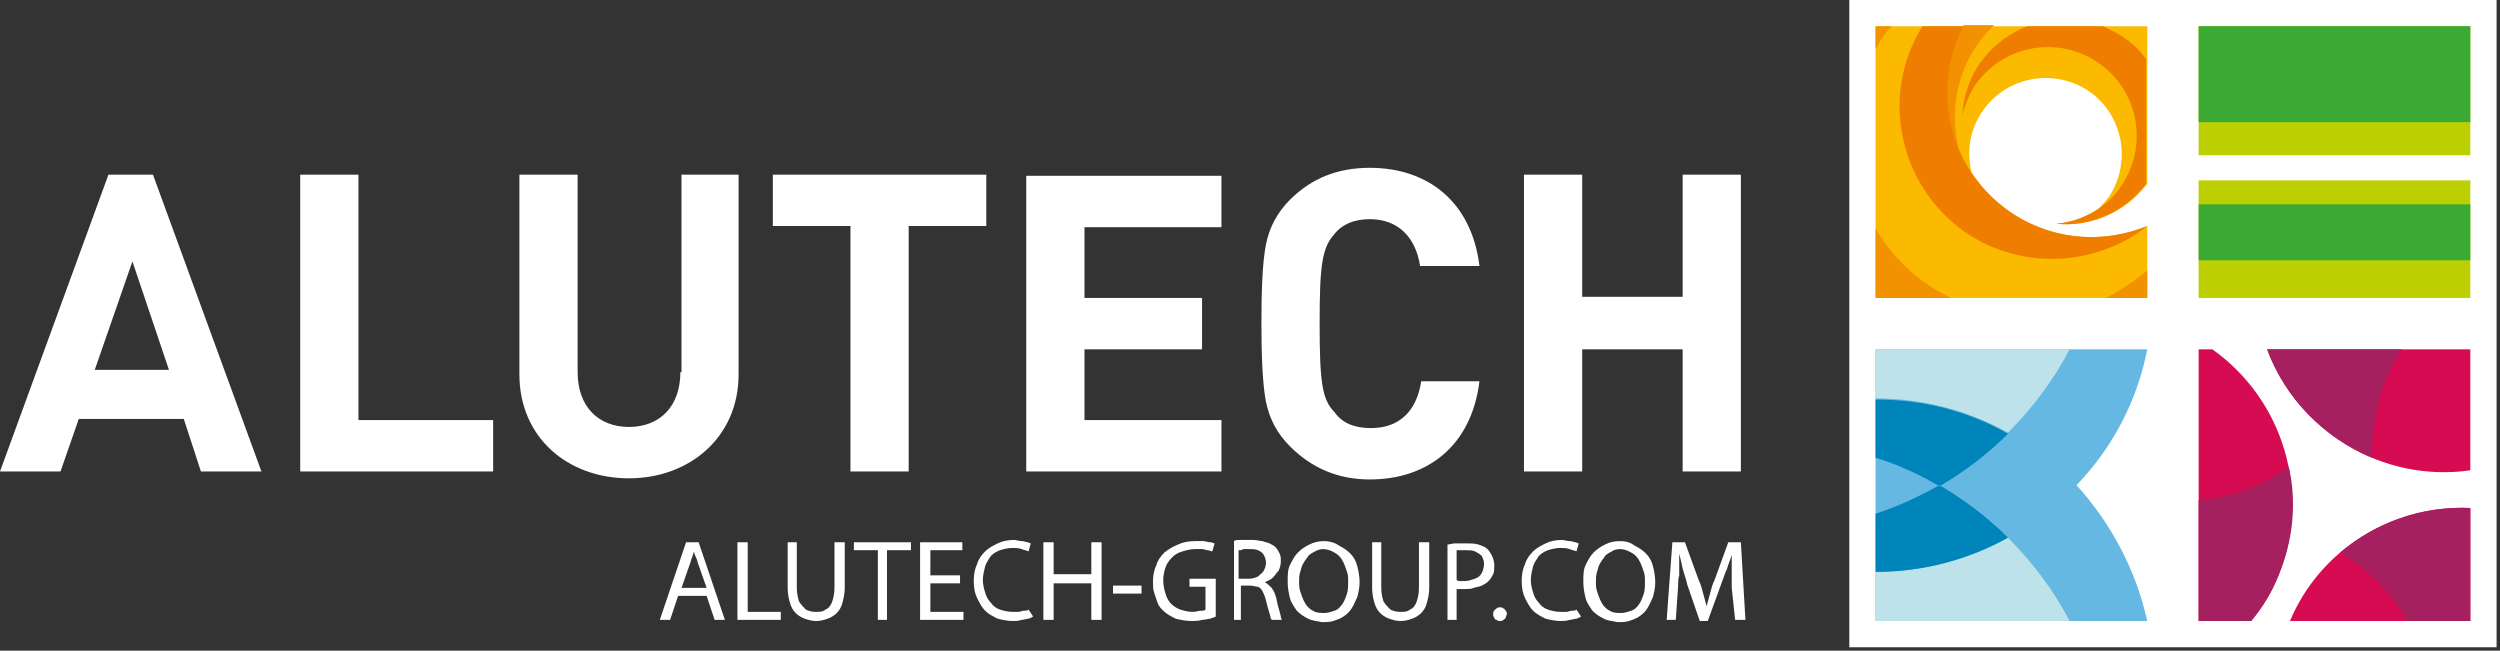 <svg width="219" height="57" viewBox="0 0 219 57" fill="none" xmlns="http://www.w3.org/2000/svg">
<rect x="0" y="0" width="219" height="57" fill="#333333" stroke="none"/>
<path fill-rule="evenodd" clip-rule="evenodd" d="M147.4 15.3V26H138.6V15.3H133.5V41.3H138.6V30.6H147.4V41.3H152.5V15.3H147.4ZM120 19.2C122.4 19.2 124 20.7 124.4 23.3H129.6C128.9 17.6 125 14.7 120 14.7C117.2 14.7 114.9 15.6 113 17.5C111.9 18.6 111.2 19.9 110.9 21.4C110.6 22.9 110.5 25.4 110.5 28.3C110.5 31.1 110.6 33.7 110.9 35.2C111.2 36.7 111.9 38 113 39.1C114.9 41 117.2 42 120 42C125 42 128.9 39.1 129.6 33.4H124.5C124.1 36 122.6 37.5 120.1 37.5C118.7 37.5 117.6 37.1 116.9 36.1C115.8 35 115.6 33.4 115.6 28.3C115.6 23.3 115.8 21.7 116.9 20.5C117.6 19.6 118.7 19.2 120 19.2ZM89.9 41.3H107V36.8H95V30.6H105.3V26.1H95V19.9H107V15.4H89.9V41.3ZM67.7 19.8H74.5V41.3H79.6V19.8H86.4V15.3H67.7V19.8ZM59.6 32.6C59.6 35.6 57.8 37.4 55.1 37.4C52.4 37.4 50.6 35.6 50.6 32.6V15.3H45.5V32.8C45.5 38.3 49.7 41.9 55.1 41.9C60.4 41.9 64.7 38.3 64.7 32.8V15.3H59.7V32.6H59.6ZM31.4 15.3H26.3V41.3H43.2V36.8H31.4V15.3ZM8.3 32.4L11.6 22.9L14.8 32.4H8.3ZM9.5 15.3L0 41.3H5.3L6.9 36.7H16.1L17.6 41.3H22.9L13.4 15.3H9.5Z" fill="white"/>
<path d="M61.9 52.2L62.6 54.3H63.5L61.2 47.5H60.1L57.8 54.3H58.7L59.4 52.2H61.9ZM59.7 51.5L60.4 49.5C60.5 49.3 60.5 49.1 60.6 48.9C60.7 48.7 60.7 48.5 60.8 48.3C60.8 48.5 60.9 48.7 61 48.9C61.1 49.1 61.1 49.3 61.2 49.5L61.9 51.5H59.7ZM64.6 54.3H68.4V53.6H65.5V47.5H64.6V54.3ZM69 47.5V51.5C69 52 69.1 52.5 69.2 52.8C69.3 53.2 69.5 53.5 69.7 53.7C69.9 53.9 70.2 54.1 70.5 54.2C70.8 54.3 71.1 54.4 71.5 54.4C71.9 54.4 72.2 54.3 72.5 54.2C72.8 54.1 73.1 53.9 73.3 53.7C73.5 53.5 73.7 53.2 73.8 52.8C73.9 52.4 74 52 74 51.5V47.5H73.1V51.5C73.1 52 73 52.4 72.9 52.7C72.8 53 72.6 53.3 72.3 53.4C72.1 53.6 71.8 53.6 71.4 53.6C71.1 53.6 70.8 53.5 70.6 53.4C70.4 53.2 70.2 53 70 52.7C69.9 52.4 69.8 52 69.8 51.5V47.5H69ZM76.8 54.3H77.7V48.2H79.8V47.5H74.8V48.2H76.9V54.3H76.8ZM84.1 50.4H81.5V48.2H84.3V47.5H80.6V54.3H84.4V53.6H81.5V51.1H84.1V50.4ZM90.1 53.4C90 53.5 89.8 53.5 89.7 53.5C89.5 53.5 89.4 53.6 89.2 53.6C89 53.6 88.8 53.6 88.7 53.6C88.3 53.6 87.9 53.5 87.6 53.4C87.3 53.3 87 53.1 86.8 52.8C86.6 52.6 86.4 52.3 86.3 51.9C86.2 51.6 86.1 51.2 86.1 50.8C86.1 50.4 86.2 50 86.3 49.6C86.4 49.3 86.6 49 86.8 48.7C87 48.5 87.3 48.3 87.6 48.2C87.9 48.1 88.3 48 88.7 48C89 48 89.2 48 89.5 48.1C89.7 48.2 89.9 48.2 90.1 48.3L90.3 47.6C90.2 47.6 90.1 47.5 90 47.5C89.9 47.5 89.7 47.4 89.5 47.4C89.3 47.4 89 47.3 88.8 47.3C88.3 47.3 87.8 47.4 87.4 47.6C87 47.8 86.6 48 86.3 48.3C86 48.6 85.7 49 85.6 49.4C85.4 49.8 85.3 50.3 85.3 50.9C85.3 51.5 85.4 52 85.6 52.4C85.8 52.8 86 53.2 86.3 53.5C86.6 53.8 87 54 87.4 54.2C87.8 54.3 88.3 54.4 88.7 54.4C89 54.4 89.2 54.4 89.5 54.3C89.7 54.3 89.9 54.2 90.1 54.2C90.3 54.1 90.4 54.1 90.5 54L90.1 53.4ZM91.4 47.5V54.3H92.3V51.1H95.6V54.3H96.5V47.5H95.6V50.3H92.3V47.5H91.4ZM97.5 51.3V52H100V51.3H97.5ZM106.4 50.7H104.2V51.4H105.6V53.4C105.5 53.5 105.4 53.5 105.2 53.5C105 53.5 104.8 53.6 104.5 53.6C104.1 53.6 103.7 53.5 103.4 53.4C103.1 53.3 102.8 53.1 102.6 52.9C102.4 52.7 102.2 52.4 102.1 52C102 51.7 101.9 51.3 101.9 50.8C101.9 50.4 102 50 102.1 49.7C102.2 49.4 102.4 49.1 102.7 48.8C102.9 48.6 103.2 48.4 103.6 48.3C103.9 48.2 104.3 48.1 104.7 48.1C104.9 48.1 105.1 48.1 105.3 48.1C105.5 48.1 105.6 48.2 105.8 48.2C105.9 48.2 106.1 48.3 106.2 48.3L106.4 47.6C106.3 47.6 106.2 47.5 106 47.5C105.8 47.5 105.6 47.4 105.4 47.4C105.2 47.4 104.9 47.4 104.7 47.4C104.1 47.4 103.6 47.5 103.2 47.7C102.7 47.9 102.4 48.1 102 48.4C101.7 48.7 101.4 49.1 101.3 49.5C101.1 49.9 101 50.4 101 50.9C101 51.3 101 51.6 101.1 51.9C101.2 52.2 101.3 52.5 101.4 52.8C101.5 53.1 101.7 53.3 101.9 53.5C102.2 53.8 102.6 54 103 54.2C103.4 54.3 103.9 54.4 104.4 54.4C104.7 54.4 105 54.4 105.3 54.3C105.6 54.3 105.8 54.2 106 54.2C106.2 54.1 106.4 54.1 106.5 54V50.7H106.4ZM107.8 54.3H108.7V51.3H109.5C109.8 51.3 110 51.4 110.2 51.4C110.4 51.5 110.5 51.6 110.6 51.8C110.7 52 110.8 52.2 110.9 52.6C111 53 111.1 53.4 111.2 53.7C111.3 54 111.3 54.2 111.4 54.3H112.3C112.2 54.2 112.2 53.9 112.1 53.6C112 53.3 111.9 52.9 111.8 52.4C111.7 52 111.6 51.8 111.4 51.5C111.2 51.3 111 51.1 110.8 51C111 50.9 111.3 50.8 111.5 50.6C111.7 50.4 111.8 50.2 112 50C112.1 49.8 112.2 49.5 112.2 49.2C112.2 48.9 112.2 48.7 112.1 48.5C112 48.3 111.9 48.1 111.7 47.9C111.6 47.8 111.4 47.7 111.2 47.6C111 47.5 110.8 47.5 110.6 47.4C110.4 47.4 110.1 47.3 109.8 47.3C109.6 47.3 109.4 47.3 109.2 47.3C109 47.3 108.8 47.3 108.6 47.3C108.4 47.3 108.2 47.3 108.1 47.4V54.3H107.8ZM108.6 48.2C108.7 48.2 108.8 48.2 108.9 48.1C109 48.1 109.2 48.1 109.4 48.1C109.7 48.1 110 48.1 110.2 48.2C110.4 48.3 110.6 48.4 110.7 48.6C110.8 48.8 110.9 49 110.9 49.3C110.9 49.6 110.8 49.8 110.7 50C110.6 50.2 110.4 50.3 110.2 50.5C110 50.6 109.7 50.7 109.4 50.7H108.5V48.2H108.6ZM116 47.4C115.5 47.4 115.1 47.5 114.7 47.7C114.3 47.9 114 48.1 113.7 48.4C113.4 48.7 113.2 49.1 113 49.5C112.8 49.9 112.8 50.4 112.8 51C112.8 51.5 112.9 52 113 52.4C113.1 52.8 113.4 53.2 113.6 53.5C113.9 53.8 114.2 54 114.6 54.2C115 54.4 115.4 54.4 115.8 54.5C116.1 54.5 116.5 54.5 116.8 54.4C117.1 54.3 117.4 54.2 117.7 54C118 53.8 118.2 53.6 118.4 53.3C118.6 53 118.7 52.7 118.9 52.3C119 51.9 119.1 51.5 119.1 51C119.1 50.5 119 50 118.9 49.6C118.8 49.2 118.6 48.8 118.3 48.5C118 48.2 117.7 48 117.3 47.8C116.9 47.5 116.4 47.4 116 47.4ZM115.9 48.1C116.2 48.1 116.5 48.2 116.7 48.3C116.9 48.4 117.1 48.5 117.3 48.7C117.5 48.9 117.6 49.1 117.7 49.3C117.8 49.5 117.9 49.8 118 50.1C118.1 50.4 118.1 50.6 118.1 50.9C118.1 51.3 118.1 51.7 118 52C117.9 52.3 117.8 52.6 117.6 52.9C117.4 53.2 117.2 53.4 116.9 53.5C116.6 53.6 116.3 53.7 116 53.7C115.7 53.7 115.5 53.7 115.2 53.6C115 53.5 114.8 53.4 114.6 53.2C114.4 53 114.3 52.8 114.2 52.6C114.1 52.4 114 52.1 113.9 51.8C113.8 51.5 113.8 51.2 113.8 51C113.8 50.7 113.8 50.4 113.9 50.1C114 49.8 114 49.6 114.2 49.3C114.3 49.1 114.5 48.9 114.6 48.7C114.8 48.5 115 48.4 115.2 48.3C115.4 48.2 115.6 48.1 115.9 48.1ZM120.2 47.5V51.5C120.2 52 120.3 52.5 120.4 52.8C120.5 53.2 120.7 53.5 120.9 53.7C121.1 53.9 121.4 54.1 121.7 54.2C122 54.3 122.3 54.4 122.7 54.4C123.1 54.4 123.4 54.3 123.7 54.2C124 54.1 124.3 53.9 124.5 53.7C124.7 53.5 124.9 53.2 125 52.8C125.1 52.4 125.2 52 125.2 51.5V47.5H124.3V51.5C124.3 52 124.2 52.4 124.1 52.7C124 53 123.8 53.3 123.5 53.4C123.3 53.6 123 53.6 122.6 53.6C122.3 53.6 122 53.5 121.8 53.4C121.6 53.2 121.4 53 121.2 52.7C121.1 52.4 121 52 121 51.5V47.5H120.2ZM126.7 54.3H127.6V51.6C127.7 51.6 127.8 51.6 127.9 51.6C128 51.6 128.1 51.6 128.3 51.6C128.6 51.6 128.9 51.6 129.1 51.5C129.4 51.4 129.6 51.4 129.8 51.3C130 51.2 130.2 51.1 130.4 50.9C130.6 50.7 130.7 50.5 130.8 50.3C130.9 50.1 130.9 49.8 130.9 49.5C130.9 49.2 130.8 48.9 130.7 48.7C130.6 48.5 130.5 48.3 130.3 48.1C130.1 47.9 129.8 47.8 129.5 47.7C129.2 47.6 128.8 47.6 128.4 47.6C128 47.6 127.7 47.6 127.5 47.6C127.2 47.6 127 47.7 126.8 47.7V54.3H126.7ZM127.6 48.2C127.7 48.2 127.8 48.2 127.9 48.2C128 48.2 128.2 48.2 128.4 48.2C128.7 48.2 129 48.2 129.2 48.3C129.4 48.4 129.6 48.5 129.8 48.7C129.9 48.9 130 49.1 130 49.4C130 49.7 129.9 50 129.8 50.2C129.7 50.4 129.5 50.6 129.2 50.7C128.9 50.8 128.6 50.9 128.3 50.9C128.2 50.9 128 50.9 127.9 50.9C127.8 50.9 127.7 50.9 127.6 50.8V48.2ZM131.4 54.4C131.5 54.4 131.6 54.4 131.7 54.3C131.8 54.2 131.9 54.2 131.9 54.1C131.9 54 132 53.9 132 53.8C132 53.7 132 53.6 131.9 53.5C131.8 53.4 131.8 53.3 131.7 53.3C131.6 53.2 131.5 53.2 131.4 53.2C131.3 53.2 131.2 53.2 131.1 53.3C131 53.4 130.9 53.4 130.9 53.5C130.8 53.6 130.8 53.7 130.8 53.8C130.8 53.9 130.8 54 130.9 54.1C130.9 54.2 131 54.3 131.1 54.3C131.2 54.4 131.3 54.4 131.4 54.4ZM138.1 53.4C138 53.5 137.8 53.5 137.7 53.5C137.5 53.5 137.4 53.6 137.2 53.6C137 53.6 136.8 53.6 136.7 53.6C136.3 53.6 135.9 53.5 135.6 53.4C135.3 53.3 135 53.1 134.8 52.8C134.6 52.6 134.4 52.3 134.3 51.9C134.2 51.6 134.1 51.2 134.1 50.8C134.1 50.4 134.2 50 134.3 49.6C134.4 49.3 134.6 49 134.8 48.7C135 48.5 135.3 48.3 135.6 48.2C135.9 48.1 136.3 48 136.7 48C137 48 137.2 48 137.5 48.1C137.7 48.2 137.9 48.2 138.1 48.3L138.3 47.6C138.2 47.6 138.1 47.5 138 47.5C137.9 47.5 137.7 47.4 137.5 47.4C137.3 47.4 137 47.3 136.8 47.3C136.3 47.3 135.8 47.4 135.4 47.6C135 47.8 134.6 48 134.3 48.3C134 48.6 133.7 49 133.6 49.4C133.4 49.8 133.3 50.3 133.3 50.9C133.3 51.5 133.4 52 133.6 52.4C133.8 52.8 134 53.2 134.3 53.5C134.6 53.8 135 54 135.4 54.2C135.8 54.3 136.3 54.4 136.7 54.4C137 54.4 137.2 54.4 137.5 54.3C137.7 54.3 137.9 54.2 138.1 54.2C138.3 54.1 138.4 54.1 138.5 54L138.1 53.4ZM141.9 47.4C141.4 47.4 141 47.5 140.6 47.7C140.2 47.9 139.9 48.1 139.6 48.4C139.3 48.7 139.1 49.1 138.9 49.5C138.7 49.9 138.7 50.4 138.7 51C138.7 51.5 138.8 52 138.9 52.4C139 52.8 139.3 53.2 139.5 53.5C139.8 53.8 140.1 54 140.5 54.2C140.9 54.4 141.3 54.4 141.7 54.5C142 54.5 142.4 54.5 142.7 54.4C143 54.3 143.3 54.2 143.6 54C143.9 53.8 144.1 53.6 144.3 53.3C144.5 53 144.6 52.7 144.8 52.3C144.9 51.9 145 51.5 145 51C145 50.5 144.9 50 144.8 49.6C144.7 49.2 144.5 48.8 144.2 48.5C143.9 48.2 143.6 48 143.2 47.8C142.8 47.5 142.4 47.4 141.9 47.4ZM141.9 48.1C142.2 48.1 142.5 48.2 142.7 48.3C142.9 48.4 143.1 48.5 143.3 48.7C143.5 48.9 143.6 49.1 143.7 49.3C143.8 49.5 143.9 49.8 144 50.1C144.1 50.4 144.1 50.6 144.1 50.9C144.1 51.3 144.1 51.7 144 52C143.9 52.3 143.8 52.6 143.6 52.9C143.4 53.2 143.2 53.4 142.9 53.5C142.6 53.6 142.3 53.7 142 53.7C141.7 53.7 141.5 53.7 141.2 53.6C141 53.5 140.8 53.4 140.6 53.2C140.4 53 140.3 52.8 140.2 52.6C140.1 52.4 140 52.1 139.9 51.8C139.8 51.5 139.8 51.2 139.8 51C139.8 50.7 139.8 50.4 139.9 50.1C140 49.8 140 49.6 140.2 49.3C140.3 49.1 140.5 48.9 140.6 48.7C140.8 48.5 141 48.4 141.2 48.3C141.3 48.2 141.6 48.1 141.9 48.1ZM152 54.3H152.9L152.5 47.5H151.4L150.2 50.8C150 51.2 149.9 51.6 149.8 52C149.7 52.4 149.6 52.7 149.5 53.1C149.4 52.7 149.3 52.4 149.2 52C149.1 51.6 149 51.2 148.8 50.8L147.6 47.5H146.5L146 54.3H146.8L147 51.4C147 51.1 147 50.7 147.1 50.4C147.1 50 147.1 49.7 147.1 49.4C147.1 49.1 147.1 48.8 147.1 48.5C147.2 48.9 147.3 49.3 147.4 49.8C147.5 50.2 147.7 50.7 147.8 51.2L148.9 54.4H149.6L150.8 51.1C151 50.6 151.1 50.2 151.3 49.8C151.4 49.4 151.6 49 151.7 48.6C151.7 48.8 151.7 49 151.7 49.3C151.7 49.5 151.7 49.8 151.7 50C151.7 50.3 151.7 50.5 151.7 50.8C151.7 51.1 151.7 51.3 151.7 51.5L152 54.3Z" fill="white"/>
<path fill-rule="evenodd" clip-rule="evenodd" d="M218.7 56.7H162V0H218.7V56.7Z" fill="white"/>
<path fill-rule="evenodd" clip-rule="evenodd" d="M193.8 30.6H192.6V54.4H197.2C198.2 53.2 199 51.9 199.6 50.4C202.5 43.1 200 35 193.8 30.6ZM200.6 54.4H216.4V44.5C209.5 44.2 203.2 48.2 200.6 54.4ZM198.6 30.6C201.3 37.8 208.7 42.3 216.4 41.2V30.6H198.6Z" fill="#D60B52"/>
<path fill-rule="evenodd" clip-rule="evenodd" d="M205 48.4C207.4 49.8 209.5 51.9 210.9 54.4H216.4V44.5C212.1 44.3 208.1 45.8 205 48.4ZM192.6 43.8V54.4H197.2C198.2 53.2 199 51.9 199.6 50.4C200.9 47.3 201.2 44 200.5 40.9C198.1 42.6 195.4 43.6 192.6 43.8ZM210.4 30.6H198.6C200.2 35 203.7 38.4 207.8 40.1C207.7 36.7 208.6 33.4 210.4 30.6Z" fill="#A61F5E"/>
<path fill-rule="evenodd" clip-rule="evenodd" d="M181.9 42.5C185 39.3 187.2 35.2 188.1 30.6H164.3V54.4H188.1C187.1 49.9 184.9 45.8 181.9 42.5Z" fill="#64B8E1"/>
<path fill-rule="evenodd" clip-rule="evenodd" d="M181.3 30.6H164.3V34.9C168.5 34.9 172.5 36 175.9 37.9C178 35.8 179.9 33.3 181.3 30.6ZM175.9 47.1C172.4 49 168.5 50.1 164.3 50.1V54.4H181.3C179.9 51.7 178 49.2 175.9 47.1Z" fill="#BEE2E9"/>
<path fill-rule="evenodd" clip-rule="evenodd" d="M164.3 35V40.1C166.3 40.7 168.2 41.6 169.9 42.6C172.1 41.3 174.1 39.8 175.9 38C172.4 36 168.5 35 164.3 35ZM164.3 45V50.1C168.5 50.1 172.5 49 175.9 47.1C174.1 45.3 172.1 43.8 169.9 42.5C168.1 43.5 166.2 44.4 164.3 45Z" fill="#0085BA"/>
<path fill-rule="evenodd" clip-rule="evenodd" d="M192.6 26.1H216.4V15.8H192.6V26.1ZM192.6 2.3V13.6H216.4V2.3H192.6Z" fill="#BCCF00"/>
<path fill-rule="evenodd" clip-rule="evenodd" d="M192.6 22.8H216.4V17.9H192.6V22.8ZM192.6 2.3V10.7H216.4V2.3H192.6Z" fill="#3AAA35"/>
<path fill-rule="evenodd" clip-rule="evenodd" d="M176.6 18.9C175 17.9 173.7 16.6 172.7 15.1C172.3 13.4 172.5 11.6 173.5 10C175.4 6.9 179.5 5.9 182.7 7.8C185.8 9.7 186.8 13.8 184.9 17C184.6 17.5 184.2 17.9 183.8 18.3C182.7 19 181.5 19.5 180.2 19.6C183.2 19.9 186.2 18.6 188.1 16.1V2.3H164.3V26.1H188.1V19.8C184.4 21.3 180.2 21.1 176.6 18.9Z" fill="#FBBA00"/>
<path fill-rule="evenodd" clip-rule="evenodd" d="M171.6 13.1C170.9 10.3 171.2 7.1 172.9 4.4C173.4 3.6 174 2.8 174.7 2.2H172C170.2 5.7 170.1 9.7 171.6 13.1ZM184.5 26.1H188.1V23.7C187 24.6 185.8 25.4 184.5 26.1ZM165.7 2.3H164.3V4.3C164.4 4.2 164.4 4.1 164.5 4C164.8 3.4 165.2 2.8 165.7 2.3ZM164.3 20V26.1H170.9C170.5 25.9 170 25.6 169.6 25.4C167.3 24 165.5 22.1 164.3 20Z" fill="#F39200"/>
<path fill-rule="evenodd" clip-rule="evenodd" d="M176.6 18.9C170.9 15.4 169 8.1 172 2.3H168.4C164.5 8.6 166.5 16.8 172.7 20.7C177.6 23.7 183.8 23.2 188.1 19.8C184.4 21.3 180.2 21.1 176.6 18.9ZM185.6 3C185.1 2.7 184.6 2.5 184.2 2.3H177.6C175.8 3 174.3 4.2 173.2 5.9C172.4 7.2 172 8.6 171.9 10.1C172.1 9.3 172.4 8.5 172.8 7.8C175 4.2 179.8 3 183.5 5.3C187.1 7.5 188.3 12.3 186 16C184.7 18.2 182.4 19.4 180.1 19.6C183.1 19.9 186.1 18.6 188 16.1V5.2C187.4 4.3 186.6 3.6 185.6 3Z" fill="#EF7D00"/>
</svg>

